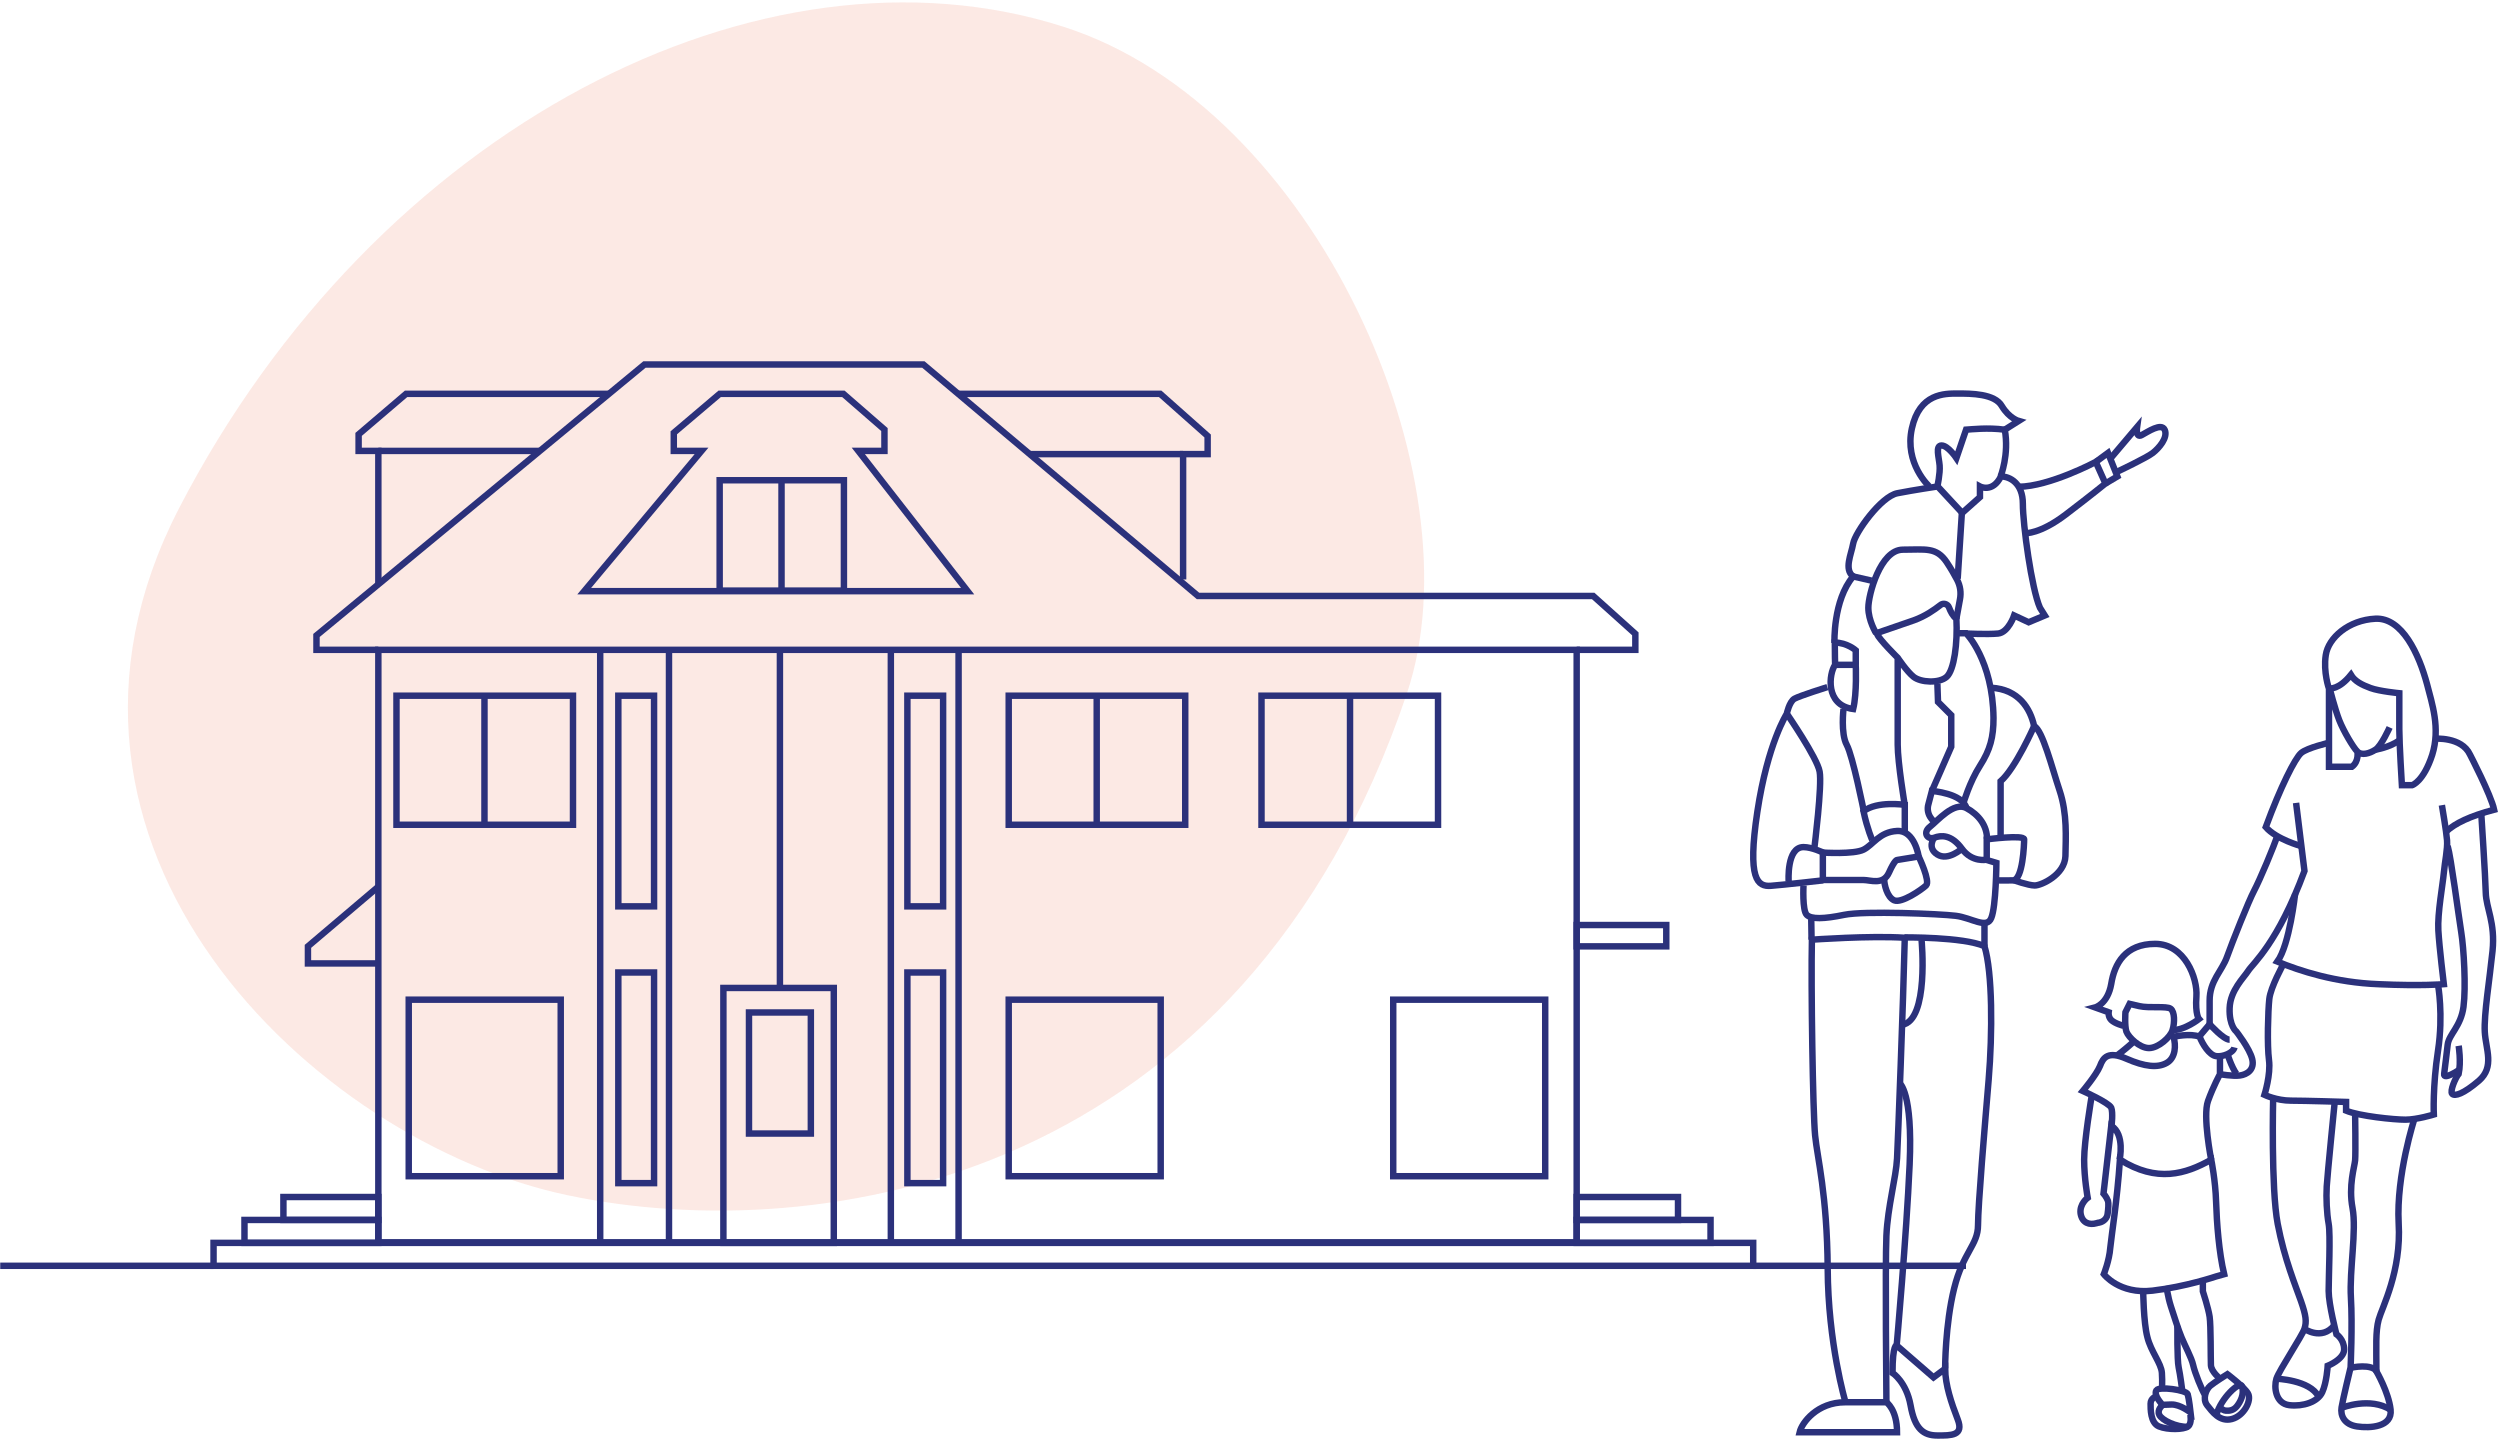 <?xml version="1.0" encoding="UTF-8"?>
<svg xmlns="http://www.w3.org/2000/svg" width="775" height="446" viewBox="0 0 775 446" fill="none">
  <path d="M176.039 370.541C254.986 387.125 385.308 365.902 436.153 214.904C458.556 148.372 408.018 33.457 329.801 8.333C236.281 -21.707 116.658 39.386 55.538 157.491C1.254 262.389 97.093 353.958 176.039 370.541Z" fill="#ED6B4A" fill-opacity="0.15"></path>
  <path d="M488.771 201.449H117.285V385.126H488.771V201.449Z" stroke="#2B317B" stroke-width="2" stroke-miterlimit="10"></path>
  <path d="M117.285 201.449H98.107V196.985L199.782 113H286.248L371.39 184.751H493.896L506.957 196.489V201.449H488.771" stroke="#2B317B" stroke-width="2" stroke-miterlimit="10"></path>
  <path d="M261.614 148.876H223.093V183.098H261.614V148.876Z" stroke="#2B317B" stroke-width="2" stroke-miterlimit="10"></path>
  <path d="M242.271 148.876V183.098" stroke="#2B317B" stroke-width="2" stroke-miterlimit="10"></path>
  <path d="M188.706 122.093H125.882L111.168 134.658V139.783H117.285V180.783" stroke="#2B317B" stroke-width="2" stroke-miterlimit="10"></path>
  <path d="M297.159 122.093H359.652L374.366 135.153V140.775H366.761V179.626" stroke="#2B317B" stroke-width="2" stroke-miterlimit="10"></path>
  <path d="M117.285 139.783H167.213" stroke="#2B317B" stroke-width="2" stroke-miterlimit="10"></path>
  <path d="M366.761 140.774H319.313" stroke="#2B317B" stroke-width="2" stroke-miterlimit="10"></path>
  <path d="M299.97 183.263L266.078 139.783H274.179V133.17L261.449 122.093H223.093L208.875 134.162V139.783H217.472L181.101 183.263H299.97Z" stroke="#2B317B" stroke-width="2" stroke-miterlimit="10"></path>
  <path d="M177.629 215.667H122.906V255.676H177.629V215.667Z" stroke="#2B317B" stroke-width="2" stroke-miterlimit="10"></path>
  <path d="M150.185 215.667V255.676" stroke="#2B317B" stroke-width="2" stroke-miterlimit="10"></path>
  <path d="M367.422 215.667H312.7V255.676H367.422V215.667Z" stroke="#2B317B" stroke-width="2" stroke-miterlimit="10"></path>
  <path d="M339.978 215.667V255.676" stroke="#2B317B" stroke-width="2" stroke-miterlimit="10"></path>
  <path d="M445.787 215.667H391.064V255.676H445.787V215.667Z" stroke="#2B317B" stroke-width="2" stroke-miterlimit="10"></path>
  <path d="M418.508 215.667V255.676" stroke="#2B317B" stroke-width="2" stroke-miterlimit="10"></path>
  <path d="M202.758 215.667H191.681V280.971H202.758V215.667Z" stroke="#2B317B" stroke-width="2" stroke-miterlimit="10"></path>
  <path d="M292.365 215.667H281.288V280.971H292.365V215.667Z" stroke="#2B317B" stroke-width="2" stroke-miterlimit="10"></path>
  <path d="M202.758 301.471H191.681V366.774H202.758V301.471Z" stroke="#2B317B" stroke-width="2" stroke-miterlimit="10"></path>
  <path d="M292.365 301.471H281.288V366.774H292.365V301.471Z" stroke="#2B317B" stroke-width="2" stroke-miterlimit="10"></path>
  <path d="M258.473 306.266H224.25V385.291H258.473V306.266Z" stroke="#2B317B" stroke-width="2" stroke-miterlimit="10"></path>
  <path d="M251.364 313.87H232.186V351.399H251.364V313.87Z" stroke="#2B317B" stroke-width="2" stroke-miterlimit="10"></path>
  <path d="M359.817 309.902H312.7V364.625H359.817V309.902Z" stroke="#2B317B" stroke-width="2" stroke-miterlimit="10"></path>
  <path d="M173.826 309.902H126.708V364.625H173.826V309.902Z" stroke="#2B317B" stroke-width="2" stroke-miterlimit="10"></path>
  <path d="M479.017 309.902H431.899V364.625H479.017V309.902Z" stroke="#2B317B" stroke-width="2" stroke-miterlimit="10"></path>
  <path d="M117.285 274.854L95.462 293.37V298.66H117.285" stroke="#2B317B" stroke-width="2" stroke-miterlimit="10"></path>
  <path d="M516.546 286.757H488.771V293.37H516.546V286.757Z" stroke="#2B317B" stroke-width="2" stroke-miterlimit="10"></path>
  <path d="M186.06 201.449V385.291" stroke="#2B317B" stroke-width="2" stroke-miterlimit="10"></path>
  <path d="M207.387 201.449V385.291" stroke="#2B317B" stroke-width="2" stroke-miterlimit="10"></path>
  <path d="M276.163 201.449V385.291" stroke="#2B317B" stroke-width="2" stroke-miterlimit="10"></path>
  <path d="M297.159 201.449V385.291" stroke="#2B317B" stroke-width="2" stroke-miterlimit="10"></path>
  <path d="M241.775 201.449V306.266" stroke="#2B317B" stroke-width="2" stroke-miterlimit="10"></path>
  <path d="M543.494 385.291H66.2V392.4H543.494V385.291Z" stroke="#2B317B" stroke-width="2" stroke-miterlimit="10"></path>
  <path d="M117.285 378.182H75.788V385.291H117.285V378.182Z" stroke="#2B317B" stroke-width="2" stroke-miterlimit="10"></path>
  <path d="M530.268 378.182H488.771V385.291H530.268V378.182Z" stroke="#2B317B" stroke-width="2" stroke-miterlimit="10"></path>
  <path d="M117.285 371.073H87.857V378.182H117.285V371.073Z" stroke="#2B317B" stroke-width="2" stroke-miterlimit="10"></path>
  <path d="M520.183 371.073H488.771V378.182H520.183V371.073Z" stroke="#2B317B" stroke-width="2" stroke-miterlimit="10"></path>
  <path d="M66.2 392.4H0.069" stroke="#2B317B" stroke-width="2" stroke-miterlimit="10"></path>
  <path d="M609.459 392.4H543.494" stroke="#2B317B" stroke-width="2" stroke-miterlimit="10"></path>
  <path d="M557.885 444C558.585 441 563.385 434.7 571.985 434.7C580.585 434.7 584.785 434.7 584.785 434.7C584.785 434.7 588.085 436.9 588.085 444C578.485 444 557.885 444 557.885 444Z" stroke="#2B317B" stroke-width="2" stroke-miterlimit="10"></path>
  <path d="M584.785 434.6C584.785 434.6 584.385 392.2 584.785 383.1C585.185 374 587.785 365.1 588.085 359.1C588.385 353 589.985 311.3 590.485 290.7C579.785 290 561.685 291.3 561.685 291.3C561.385 305.5 561.985 344.9 562.685 352C563.385 359.1 566.385 370 566.585 393.2C566.685 416.5 572.085 434.6 572.085 434.6" stroke="#2B317B" stroke-width="2" stroke-miterlimit="10"></path>
  <path d="M586.685 425.6C586.685 425.6 590.985 428.4 592.285 435.7C593.585 443 596.285 445 600.585 445C604.885 445 608.885 445.1 606.885 440C604.885 434.8 603.085 429.5 602.985 424.3C599.385 427 599.385 427 599.385 427L587.985 417.1C587.985 417 586.685 416.5 586.685 425.6Z" stroke="#2B317B" stroke-width="2" stroke-miterlimit="10"></path>
  <path d="M602.985 424.2C602.985 424.2 602.985 410.7 605.785 399.4C608.585 388.1 613.185 386 613.185 379.8C613.185 373.6 615.285 349.2 616.485 334.7C617.685 320.2 617.685 301.5 615.185 293.3C608.385 290.4 590.385 290.6 590.385 290.6" stroke="#2B317B" stroke-width="2" stroke-miterlimit="10"></path>
  <path d="M595.684 291.4C595.684 291.4 598.084 316.5 589.584 317.7" stroke="#2B317B" stroke-width="2" stroke-miterlimit="10"></path>
  <path d="M588.885 335.8C588.885 335.8 592.985 338.5 591.985 361C590.985 383.5 587.985 416.9 587.985 416.9" stroke="#2B317B" stroke-width="2" stroke-miterlimit="10"></path>
  <path d="M615.185 293.4V286.7" stroke="#2B317B" stroke-width="2" stroke-miterlimit="10"></path>
  <path d="M561.585 291.3L561.485 284.9" stroke="#2B317B" stroke-width="2" stroke-miterlimit="10"></path>
  <path d="M559.085 274.5C559.085 274.5 558.685 282.2 560.085 283.6C561.485 285 565.385 284.9 571.685 283.6C577.985 282.3 601.385 283.3 606.285 283.9C611.185 284.5 615.885 288.1 617.285 284.6C618.785 281.1 618.885 267.5 618.885 267.5L615.885 266.6V260.2C615.885 260.2 627.485 258.7 627.485 260.2C627.485 261.7 627.085 272.7 624.085 272.9C621.085 273 618.685 272.9 618.685 272.9" stroke="#2B317B" stroke-width="2" stroke-miterlimit="10"></path>
  <path d="M624.085 272.8C624.085 272.8 628.785 274.5 630.785 274.5C632.785 274.5 640.085 271.2 640.285 265.4C640.385 259.6 640.885 252.3 638.485 245.1C636.085 237.9 633.185 226.3 630.585 225.1C629.385 219.6 625.785 213.7 617.285 213.2" stroke="#2B317B" stroke-width="2" stroke-miterlimit="10"></path>
  <path d="M630.585 225.1C630.585 225.1 624.785 238.2 620.185 242.2C620.185 249.3 620.185 259.7 620.185 259.7" stroke="#2B317B" stroke-width="2" stroke-miterlimit="10"></path>
  <path d="M615.885 266.5C615.885 266.5 611.385 267.5 608.185 263.1C604.885 258.6 601.685 258.9 599.585 259.7C597.485 260.4 595.985 258.1 598.285 256.3C600.585 254.5 605.685 248.4 609.585 250.5C613.485 252.6 615.985 256 615.985 260.1" stroke="#2B317B" stroke-width="2" stroke-miterlimit="10"></path>
  <path d="M608.184 263.1C608.184 263.1 603.884 267 600.584 264.9C597.284 262.8 599.584 259.7 599.584 259.7" stroke="#2B317B" stroke-width="2" stroke-miterlimit="10"></path>
  <path d="M599.685 255L598.585 253.6C597.685 252.4 597.385 250.8 597.785 249.4L598.885 245.2C598.885 245.2 608.385 245.9 609.585 250.5" stroke="#2B317B" stroke-width="2" stroke-miterlimit="10"></path>
  <path d="M598.885 245.2L604.885 231.5V221.7L600.785 217.6L600.585 211.9" stroke="#2B317B" stroke-width="2" stroke-miterlimit="10"></path>
  <path d="M606.485 196.3H609.485C609.485 196.3 617.785 204.6 617.985 222.6C617.985 228.5 616.985 232.4 613.785 237.4C610.585 242.4 608.685 248.9 608.685 248.9" stroke="#2B317B" stroke-width="2" stroke-miterlimit="10"></path>
  <path d="M590.485 258.301V249.501C590.485 249.501 581.885 248.201 577.685 251.501C578.885 257.101 580.385 260.4 580.385 260.4" stroke="#2B317B" stroke-width="2" stroke-miterlimit="10"></path>
  <path d="M594.784 265.5C594.784 265.5 593.584 257.3 588.084 257.6C582.584 257.9 580.684 261.9 577.684 263.4C574.684 264.9 565.084 264.3 565.084 264.3V272.8C565.084 272.8 575.484 272.8 577.684 272.8C579.884 272.8 583.784 274.5 585.584 270.5C587.384 266.5 588.084 266.6 588.084 266.6L594.784 265.5Z" stroke="#2B317B" stroke-width="2" stroke-miterlimit="10"></path>
  <path d="M594.784 265.5C594.784 265.5 598.484 273.2 597.084 274.5C595.684 275.8 589.484 280.1 587.184 279.1C584.984 278.1 584.084 274.2 584.084 272.4" stroke="#2B317B" stroke-width="2" stroke-miterlimit="10"></path>
  <path d="M577.784 251.5C577.784 251.5 574.384 234.4 572.484 230.9C570.584 227.4 571.484 219.8 571.484 219.8" stroke="#2B317B" stroke-width="2" stroke-miterlimit="10"></path>
  <path d="M588.285 203.9C588.285 203.9 591.085 208.1 593.185 209.8C595.385 211.6 601.185 211.9 603.485 209.8C605.785 207.7 606.885 199.4 606.485 191.8C605.385 191 604.685 189.6 604.185 188.3C603.785 187.2 602.385 186.8 601.485 187.6C599.685 189 596.885 191 593.285 192.3C586.985 194.5 581.685 196.3 581.685 196.3C582.685 198.4 588.285 203.9 588.285 203.9ZM588.285 203.9C588.285 203.9 588.285 225.1 588.285 230.8C588.285 236.5 590.485 249.6 590.485 249.6" stroke="#2B317B" stroke-width="2" stroke-miterlimit="10"></path>
  <path d="M581.585 196.3C581.585 196.3 579.185 192.4 579.185 188.4C579.185 184.4 582.885 170.4 589.885 170.4C596.885 170.4 600.285 169.5 603.485 174.3C604.885 176.4 605.885 178.2 606.685 179.7C607.685 181.6 607.985 183.7 607.585 185.8L606.485 191.8" stroke="#2B317B" stroke-width="2" stroke-miterlimit="10"></path>
  <path d="M568.884 206.1C566.984 208.8 565.684 218.6 574.484 219.8C575.684 214.9 575.284 206.1 575.284 206.1H568.884Z" stroke="#2B317B" stroke-width="2" stroke-miterlimit="10"></path>
  <path d="M575.285 206.1V201.6C575.285 201.6 572.585 199.2 568.785 199.2C568.785 202.6 568.885 206 568.885 206" stroke="#2B317B" stroke-width="2" stroke-miterlimit="10"></path>
  <path d="M568.685 199.3C568.685 199.3 568.185 186.1 574.485 178.7C571.585 176.5 573.885 171.9 574.485 168.5C575.085 165.1 583.085 153.9 588.185 152.9C593.285 151.9 600.685 150.8 600.685 150.8L608.285 159L613.785 154.1V150.8C613.785 150.8 617.685 152.9 620.285 147.7C623.085 147.7 627.085 149.8 627.085 156.2C627.085 162.6 629.785 182.5 632.385 188.4C633.885 190.8 633.885 190.8 633.885 190.8L628.885 192.9L624.385 190.8C624.385 190.8 622.585 196.1 619.385 196.4C616.085 196.7 609.585 196.4 609.585 196.4" stroke="#2B317B" stroke-width="2" stroke-miterlimit="10"></path>
  <path d="M627.785 165.3C627.785 165.3 632.385 165.6 640.385 159.5C648.385 153.4 652.685 149.9 652.685 149.9L649.685 143.2C649.685 143.2 635.385 150.8 625.785 150.9" stroke="#2B317B" stroke-width="2" stroke-miterlimit="10"></path>
  <path d="M649.685 143.2L653.485 140.4L656.385 147.7L652.685 149.9" stroke="#2B317B" stroke-width="2" stroke-miterlimit="10"></path>
  <path d="M656.385 146.2C656.385 146.2 665.485 141.9 667.385 140.4C669.285 138.9 672.085 135.7 671.085 133.3C670.085 130.9 665.785 133.9 663.885 134.9C661.985 135.9 662.485 132.4 662.485 132.4L654.185 142.2" stroke="#2B317B" stroke-width="2" stroke-miterlimit="10"></path>
  <path d="M620.184 147.7C620.184 147.7 622.884 140.9 621.484 133.2C616.184 132.5 611.084 133.1 609.484 133.2L606.484 142C606.484 142 603.884 138.1 601.884 138.1C599.884 138.1 601.084 141.8 601.284 144.3C601.484 146.8 600.584 150.8 600.584 150.8" stroke="#2B317B" stroke-width="2" stroke-miterlimit="10"></path>
  <path d="M598.084 150.8C598.084 150.8 590.284 143.7 592.684 132.8C595.084 121.9 602.784 122 606.884 122C610.984 122 618.384 122 620.584 125.9C622.884 129.7 625.784 130.5 625.784 130.5L621.484 133.2" stroke="#2B317B" stroke-width="2" stroke-miterlimit="10"></path>
  <path d="M608.185 158.9L606.885 179.4" stroke="#2B317B" stroke-width="2" stroke-miterlimit="10"></path>
  <path d="M574.485 178.7L580.185 180" stroke="#2B317B" stroke-width="2" stroke-miterlimit="10"></path>
  <path d="M566.485 213C566.485 213 557.885 215.7 556.285 216.6C554.685 217.5 553.885 221.3 553.885 221.3C553.885 221.3 547.985 230.4 544.785 251.6C541.585 272.8 544.885 274.9 548.985 274.6C552.985 274.3 565.185 272.9 565.185 272.9" stroke="#2B317B" stroke-width="2" stroke-miterlimit="10"></path>
  <path d="M554.485 273.2C554.485 273.2 553.785 262.6 559.085 262.6C561.685 262.6 565.185 264.3 565.185 264.3" stroke="#2B317B" stroke-width="2" stroke-miterlimit="10"></path>
  <path d="M562.485 262.6C562.485 262.6 564.885 243.4 564.085 239.2C563.385 235 553.885 221.2 553.885 221.2" stroke="#2B317B" stroke-width="2" stroke-miterlimit="10"></path>
  <path d="M668.485 431C669.285 429.7 677.785 430.9 678.185 432.2C678.585 433.5 679.085 437.9 679.085 437.9C679.085 437.9 675.885 435.3 673.085 435.4C670.385 435.5 670.385 435.5 670.385 435.5C670.385 435.5 667.485 432.5 668.485 431Z" stroke="#2B317B" stroke-width="2" stroke-miterlimit="10"></path>
  <path d="M668.285 432.9C668.285 432.9 666.685 433.5 666.685 435.1C666.685 436.7 666.585 441.1 669.285 442.2C671.985 443.3 676.985 443.2 678.285 442.2C679.585 441.2 678.985 438.5 678.985 438.5" stroke="#2B317B" stroke-width="2" stroke-miterlimit="10"></path>
  <path d="M670.385 435.601C670.385 435.601 668.585 437.001 669.385 438.601C670.085 440.201 674.685 442.501 678.385 442.301" stroke="#2B317B" stroke-width="2" stroke-miterlimit="10"></path>
  <path d="M690.485 426C690.485 426 686.485 428.5 685.185 429.6C683.885 430.7 682.685 433.6 684.185 435.6C685.785 437.6 688.085 440.9 691.885 439.9C695.685 438.9 698.085 434.1 696.885 432C695.685 429.9 690.485 426 690.485 426Z" stroke="#2B317B" stroke-width="2" stroke-miterlimit="10"></path>
  <path d="M688.085 436C688.085 436 688.785 437.2 689.985 437.3C691.185 437.4 692.385 437.2 693.385 436C694.385 434.8 695.885 432.2 694.985 429.7C694.385 428 688.485 433.4 687.085 438.6" stroke="#2B317B" stroke-width="2" stroke-miterlimit="10"></path>
  <path d="M688.185 427.4C688.185 427.4 685.485 425.2 685.385 423.2C685.285 421.2 685.385 410.9 684.985 408.2C684.585 405.5 682.885 400.3 682.885 400.3V396.4" stroke="#2B317B" stroke-width="2" stroke-miterlimit="10"></path>
  <path d="M671.585 398.601C671.585 398.601 671.985 401.901 672.985 405.001C673.985 408.101 675.285 412.201 676.285 414.601C677.285 417.101 679.385 420.901 679.885 423.201C680.385 425.501 682.585 431.001 683.585 432.501" stroke="#2B317B" stroke-width="2" stroke-miterlimit="10"></path>
  <path d="M676.485 431C676.485 431 675.885 426.2 675.385 423.9C674.885 421.6 674.985 411 674.985 411" stroke="#2B317B" stroke-width="2" stroke-miterlimit="10"></path>
  <path d="M664.385 400.101C664.385 400.101 664.485 410.001 665.685 414.501C666.785 419.001 669.985 422.601 670.185 425.601C670.385 428.601 670.185 430.501 670.185 430.501" stroke="#2B317B" stroke-width="2" stroke-miterlimit="10"></path>
  <path d="M652.185 395C652.185 395 656.985 401.3 667.285 400.1C677.585 398.9 686.985 395.7 686.985 395.7L689.485 395C687.885 388.3 687.185 379.1 686.985 372.5C686.785 365.9 685.485 359.5 685.485 359.5C677.485 364 668.685 366.7 657.185 359.5C656.285 372.5 654.585 382.8 654.185 386.8C653.885 390.8 652.185 395 652.185 395Z" stroke="#2B317B" stroke-width="2" stroke-miterlimit="10"></path>
  <path d="M648.385 340C648.385 340 646.085 353.7 646.085 359.5C646.085 365.3 647.185 371.3 647.185 371.3C647.185 371.3 644.585 373.2 644.985 376.2C645.485 379.2 647.785 379.8 649.885 379.2C650.185 379.1 650.585 379 650.785 379C652.185 378.7 653.285 377.6 653.385 376.1C653.585 374.7 653.685 373 653.485 372.3C652.985 371 652.085 370 652.085 370L654.485 349C658.785 351.6 657.085 359.5 657.085 359.5" stroke="#2B317B" stroke-width="2" stroke-miterlimit="10"></path>
  <path d="M654.585 349.001C654.585 349.001 655.085 344.901 654.485 343.401C653.885 341.901 645.685 338.201 645.685 338.201C645.685 338.201 649.885 333.201 650.985 330.501C651.985 327.801 653.485 325.701 659.185 328.201C664.885 330.701 668.885 331.101 671.685 329.501C674.485 327.901 674.585 324.001 673.785 321.401C673.785 321.401 679.085 320.201 681.885 321.401C682.785 323.701 684.885 327.101 686.985 327.401C689.085 327.701 692.285 326.401 692.685 324.701" stroke="#2B317B" stroke-width="2" stroke-miterlimit="10"></path>
  <path d="M691.185 322.3C689.285 322.3 684.985 317.5 684.985 317.5L681.685 321.4" stroke="#2B317B" stroke-width="2" stroke-miterlimit="10"></path>
  <path d="M684.985 317.5C684.985 317.5 684.985 321 684.985 310.2C684.985 304 688.785 301.1 690.385 296.6C691.985 292.1 697.085 279.3 698.785 276.1C700.485 272.9 704.985 262.3 705.985 259" stroke="#2B317B" stroke-width="2" stroke-miterlimit="10"></path>
  <path d="M656.285 327.2C656.285 327.2 659.085 325.1 661.685 322.7" stroke="#2B317B" stroke-width="2" stroke-miterlimit="10"></path>
  <path d="M658.885 313.8C658.885 313.8 658.585 318 659.185 319.8C659.885 321.6 663.285 324.9 666.185 324.9C669.085 324.9 672.885 321.5 673.485 319.3C674.185 317.1 674.185 313.6 672.885 312.7C671.685 311.8 666.185 312.6 663.185 311.9C660.185 311.2 660.185 311.2 660.185 311.2L658.885 313.8Z" stroke="#2B317B" stroke-width="2" stroke-miterlimit="10"></path>
  <path d="M658.285 318.001C658.285 318.001 655.585 317.301 654.485 316.201C653.485 315.201 653.685 313.801 653.685 313.801L649.485 312.301C649.485 312.301 653.385 311.301 654.485 305.001C655.485 298.701 658.885 292.601 668.085 292.601C677.285 292.601 681.285 303.201 680.885 308.901C680.485 314.601 681.685 315.901 681.685 315.901C681.685 315.901 677.185 319.401 673.585 319.301" stroke="#2B317B" stroke-width="2" stroke-miterlimit="10"></path>
  <path d="M688.185 327.4V333C688.185 333 686.185 336.6 684.485 341.3C682.785 346 685.485 359.6 685.485 359.6" stroke="#2B317B" stroke-width="2" stroke-miterlimit="10"></path>
  <path d="M688.185 333C688.185 333 692.185 333.7 694.385 333.4C696.585 333.1 698.985 331.6 698.185 328.3C697.385 325 693.285 319.8 693.285 319.8C693.285 319.8 690.985 318.1 691.185 312.5C691.385 307 695.585 303.1 696.985 300.9C698.385 298.7 706.085 292.4 714.385 270L711.785 248.9" stroke="#2B317B" stroke-width="2" stroke-miterlimit="10"></path>
  <path d="M690.485 326.7C690.485 326.7 691.685 330.6 693.285 332.9" stroke="#2B317B" stroke-width="2" stroke-miterlimit="10"></path>
  <path d="M711.485 277.101C711.485 277.101 709.785 292.801 705.985 298.101C712.985 301.001 723.985 304.601 737.385 305.101C750.785 305.701 757.585 305.101 757.585 305.101C757.585 305.101 756.185 293.601 755.885 288.401C755.585 283.201 757.285 274.001 757.585 270.601C757.885 267.201 758.785 263.201 758.585 260.501C758.385 257.801 756.985 249.601 756.985 249.601" stroke="#2B317B" stroke-width="2" stroke-miterlimit="10"></path>
  <path d="M713.385 262.3C713.385 262.3 705.685 260.2 702.385 256.4C706.985 243.9 711.485 235 713.385 233.4C715.285 231.8 722.185 230.2 722.185 230.2" stroke="#2B317B" stroke-width="2" stroke-miterlimit="10"></path>
  <path d="M754.685 229.001C754.685 229.001 763.085 228.301 765.685 233.901C765.685 233.901 772.185 246.401 773.185 251.001C765.685 253.001 761.085 255.201 758.285 257.801" stroke="#2B317B" stroke-width="2" stroke-miterlimit="10"></path>
  <path d="M769.185 252.101C769.185 252.101 770.485 271.901 770.585 276.701C770.685 281.501 773.585 286.001 772.685 294.801C771.785 303.601 769.985 314.501 770.285 319.901C770.585 325.301 773.385 330.701 768.485 335.001C763.585 339.201 760.985 339.901 760.185 339.101C759.385 338.301 761.185 334.101 762.185 332.901C762.985 329.101 762.185 324.201 762.185 324.201" stroke="#2B317B" stroke-width="2" stroke-miterlimit="10"></path>
  <path d="M762.285 331.701C762.285 331.701 757.385 335.001 757.685 332.901C757.985 330.801 758.385 327.001 758.785 323.801C759.185 320.601 762.885 318.201 763.685 312.101C764.485 306.001 763.785 294.001 762.985 289.001C762.185 284.001 759.785 265.601 758.785 262.301" stroke="#2B317B" stroke-width="2" stroke-miterlimit="10"></path>
  <path d="M736.385 232.401C736.385 232.401 740.485 231.801 743.685 229.601" stroke="#2B317B" stroke-width="2" stroke-miterlimit="10"></path>
  <path d="M730.785 233C730.785 233 731.385 236 729.085 237.7C724.285 237.7 721.985 237.7 721.985 237.7V213.5C721.985 213.5 720.185 208.4 720.985 203.1C721.785 197.7 728.085 192.2 736.385 191.8C744.685 191.4 749.885 202.8 752.385 212.1C753.885 218 756.585 225.7 753.985 234C751.285 242.3 747.785 243.4 747.785 243.4H744.585C744.585 243.4 743.785 230.3 743.785 226.1C743.785 221.9 743.785 214.9 743.785 214.9C743.785 214.9 737.585 214.3 734.885 213.3C732.185 212.3 729.985 211.2 728.785 209.2C724.985 213.9 722.185 213.4 722.185 213.4C722.185 213.4 723.885 220 725.185 223.3C726.485 226.6 729.485 231.7 730.785 233ZM730.785 233C732.085 234.3 734.585 233.6 736.385 232.4C738.185 231.3 740.785 225.5 740.785 225.5" stroke="#2B317B" stroke-width="2" stroke-miterlimit="10"></path>
  <path d="M755.785 305.3C755.785 305.3 757.485 314.5 755.785 325.7C754.085 336.9 754.485 345.5 754.485 345.5C754.485 345.5 749.285 347.1 745.685 347.1C742.085 347.1 731.385 346 727.285 344.3C727.285 341.6 727.285 341.6 727.285 341.6C727.285 341.6 714.585 341.2 710.185 341.2C705.785 341.2 701.985 339.4 701.985 339.4C701.985 339.4 703.985 333.1 703.385 328.6C702.785 324.1 703.085 313.4 703.485 309.7C703.885 306 707.785 299 707.785 299" stroke="#2B317B" stroke-width="2" stroke-miterlimit="10"></path>
  <path d="M704.685 340.2C704.685 340.2 703.985 368.4 706.085 379.4C708.185 390.4 711.685 398.7 713.285 403.3C714.885 407.9 715.085 409.7 714.385 411.9C713.685 414.1 706.585 424.7 705.685 427.4C704.885 430 705.385 435.1 709.685 435.6C713.985 436.1 718.485 434.6 719.885 431.6C721.285 428.6 721.585 423.4 721.585 423.4C721.585 423.4 726.685 421.4 726.685 418.3C726.685 415.2 724.285 413.6 724.285 413.6C724.285 413.6 721.885 404.4 721.885 400.2C721.885 396 722.485 382.7 721.885 379.4C721.285 376.1 721.085 371.3 721.285 367.8C721.485 364.3 723.785 341.4 723.785 341.4" stroke="#2B317B" stroke-width="2" stroke-miterlimit="10"></path>
  <path d="M730.085 345C730.085 345 730.285 357.5 730.085 359.7C729.885 361.8 727.985 367.6 729.285 374.5C730.585 381.4 728.285 393.8 728.785 402.3C729.285 410.8 728.685 423.9 728.685 423.9C728.685 423.9 726.285 433.8 725.885 436.3C725.485 438.8 726.685 441.6 730.685 442.2C734.685 442.8 741.685 442.4 741.085 437C740.485 431.6 736.685 425.1 736.685 425.1C736.685 417.6 736.385 412.8 737.385 409.1C738.385 405.4 744.485 394.1 743.585 379.2C742.785 364.3 748.485 346.8 748.485 346.8" stroke="#2B317B" stroke-width="2" stroke-miterlimit="10"></path>
  <path d="M714.285 411.9C714.285 411.9 719.685 415.7 723.585 410.9" stroke="#2B317B" stroke-width="2" stroke-miterlimit="10"></path>
  <path d="M728.785 424C728.785 424 735.385 422.5 736.885 425.3" stroke="#2B317B" stroke-width="2" stroke-miterlimit="10"></path>
  <path d="M705.585 427.4C705.585 427.4 716.085 427.7 718.785 433" stroke="#2B317B" stroke-width="2" stroke-miterlimit="10"></path>
  <path d="M725.985 436.4C725.985 436.4 734.785 432.9 741.185 437.1" stroke="#2B317B" stroke-width="2" stroke-miterlimit="10"></path>
</svg>
